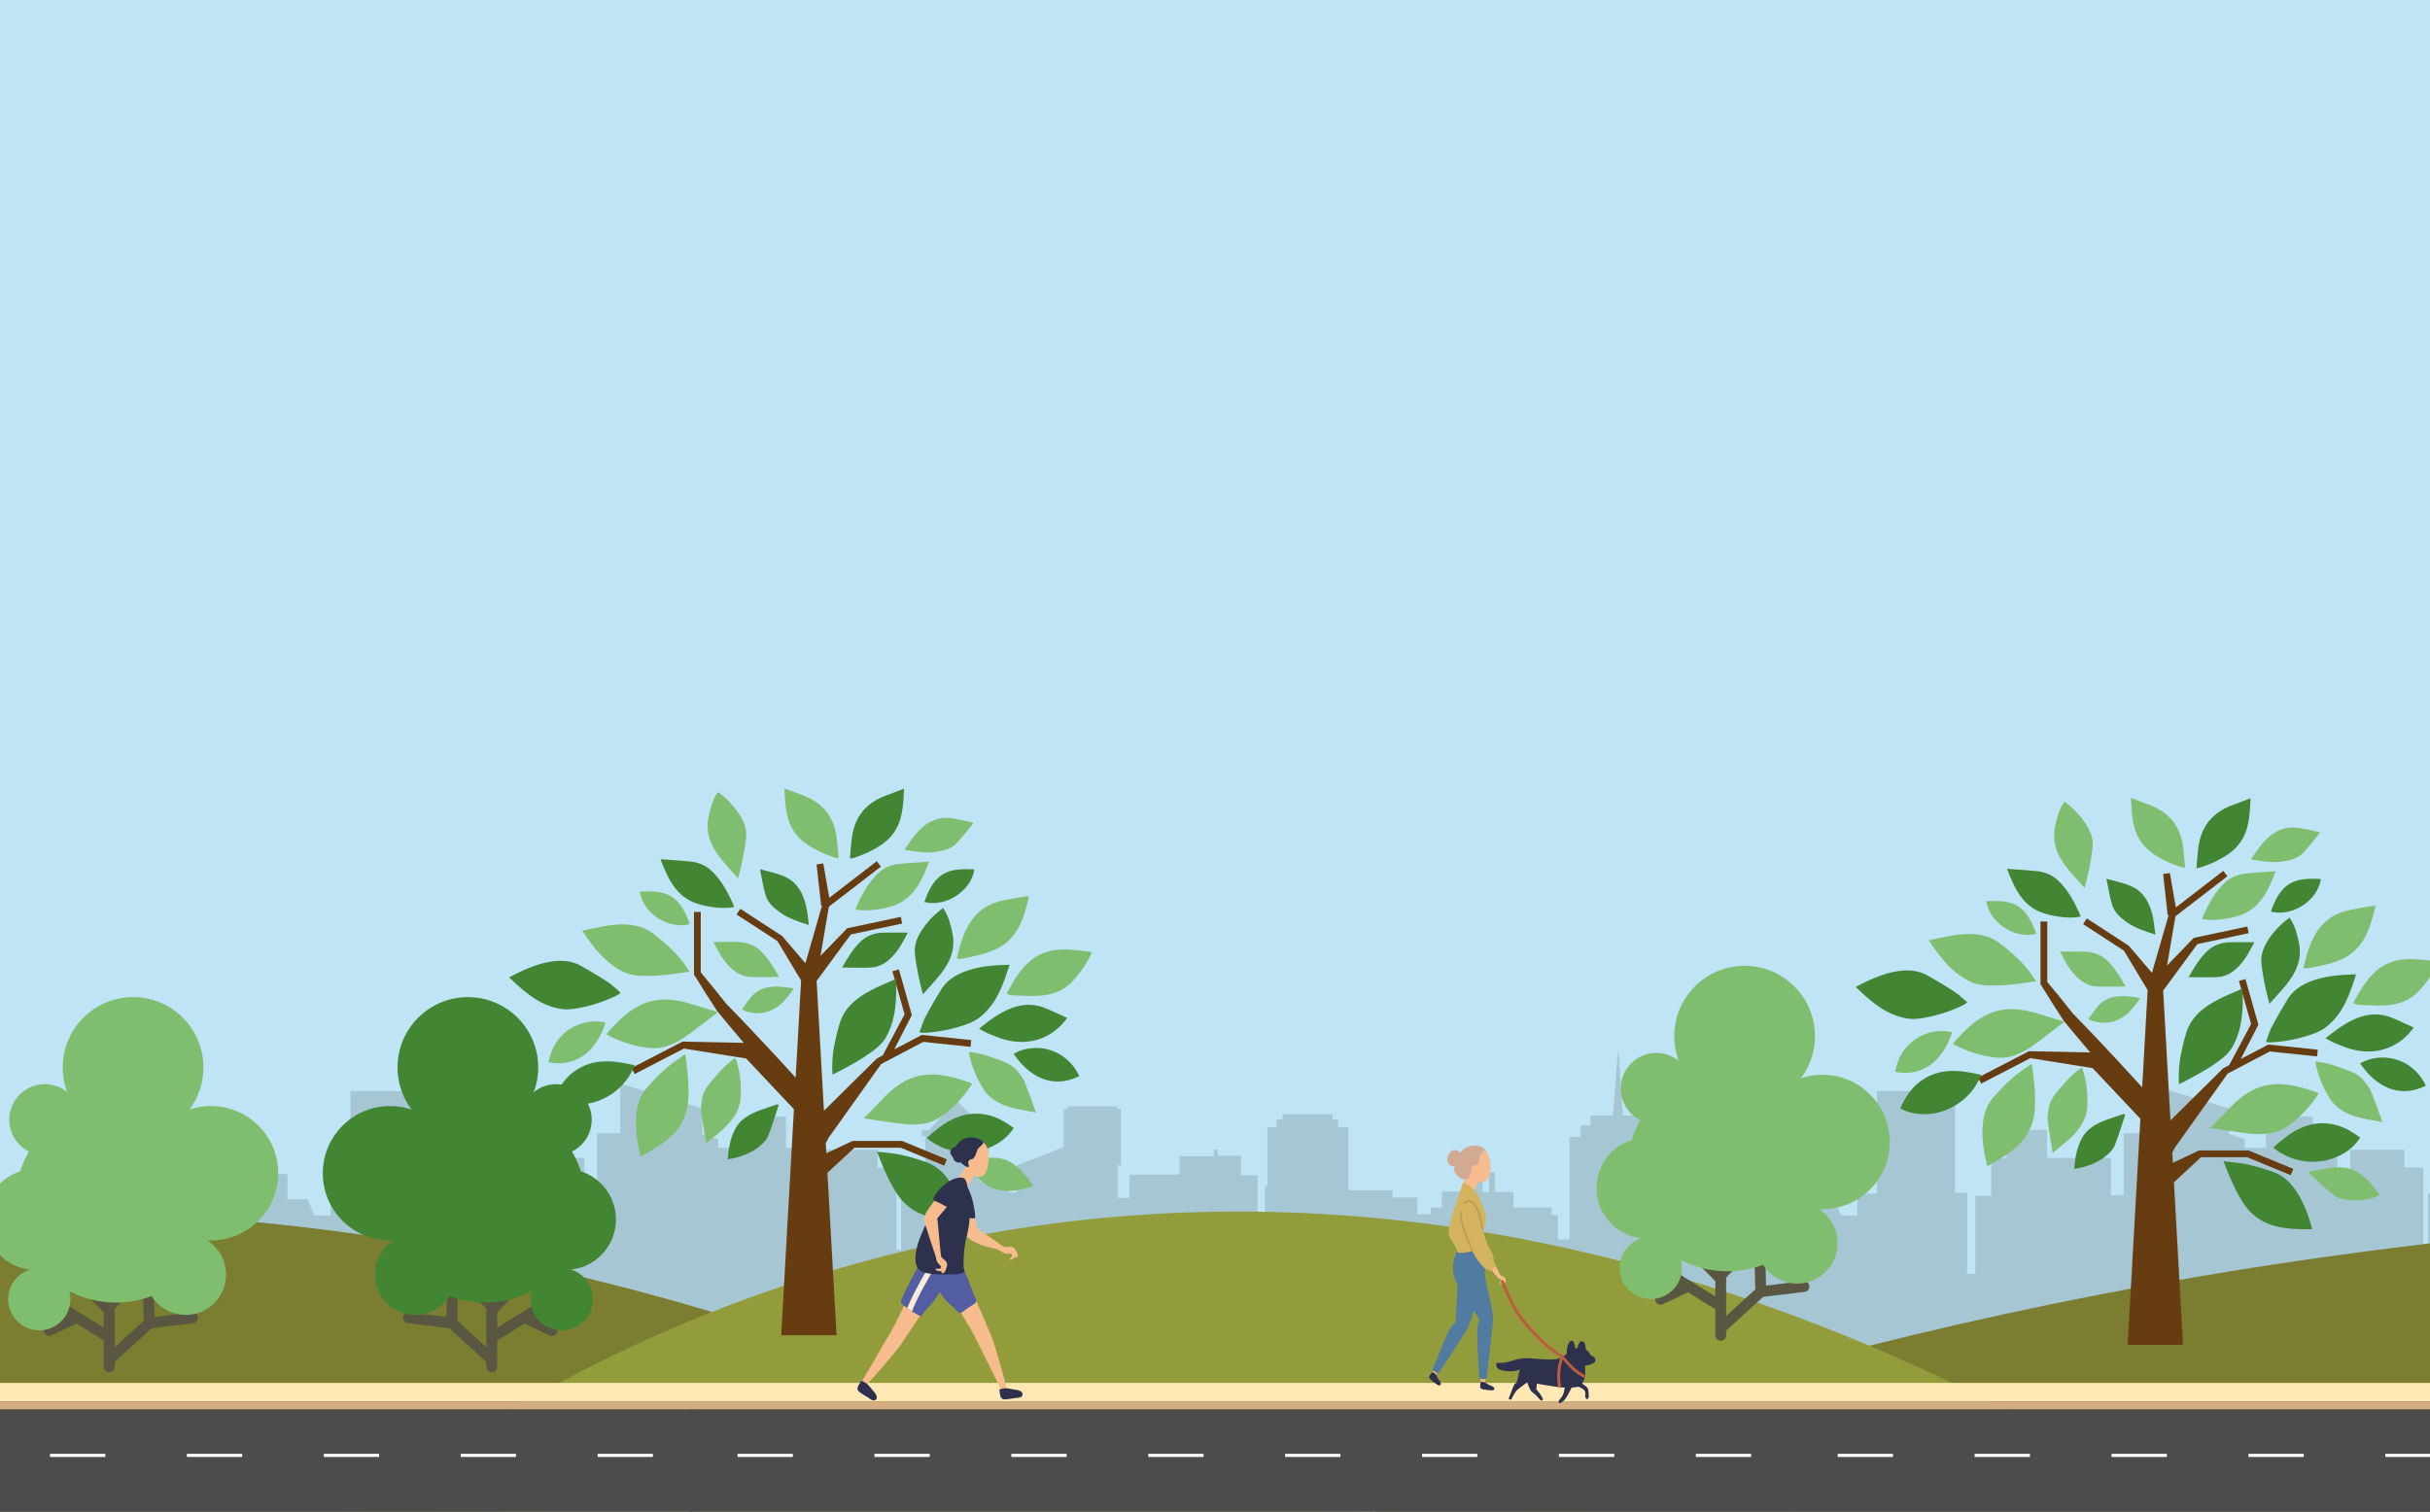 <svg xmlns="http://www.w3.org/2000/svg" viewBox="0 0 3626.1 2256.52"><defs><style>.cls-1{fill:#bee4f5;}.cls-2{fill:#1d1d1b;opacity:0.15;}.cls-3{fill:#7b7e31;}.cls-4{fill:#939c3a;}.cls-5{fill:#d4ad82;}.cls-6{fill:#ffe8b4;}.cls-7{fill:#4d4c4c;}.cls-8{fill:#fff;}.cls-9{fill:#683c11;}.cls-10{fill:#428533;}.cls-11{fill:#7ebe6e;}.cls-12{fill:#595641;}.cls-13{fill:#f6bc8e;}.cls-14{fill:#525da2;}.cls-15{fill:#2e314e;}.cls-16{fill:#faebdb;}.cls-17{fill:#527ba1;}.cls-18{fill:#d2aa93;}.cls-19{fill:#d4b35e;}.cls-20{fill:#b95e40;}.cls-21{fill:#ba9e53;}</style></defs><g id="sky"><rect id="Blue" class="cls-1" x="-1.78" y="-4.01" width="3628.86" height="2262.73"/></g><g id="skyline"><polygon class="cls-2" points="5604.52 1692.6 5604.52 1654.56 5481.95 1617.39 5481.95 1691.73 5447.43 1691.73 5447.43 1784.23 5428.44 1784.23 5428.44 1728.47 5333.06 1728.47 5333.06 1686.55 5271.78 1686.55 5271.78 1728.47 5249.77 1728.47 5249.77 1785.09 5226.03 1785.09 5226.03 1901.36 5213.95 1901.36 5213.95 1780.34 5195.82 1780.34 5195.82 1628.63 5184.17 1628.63 5079.29 1628.63 5079.29 1781.68 5049.76 1781.68 5049.76 1814.43 5025.48 1814.43 5015.57 1790.11 4985.34 1790.11 4985.34 1752.39 4900.1 1752.39 4900.1 1790.61 4803.96 1790.61 4795.04 1813.44 4768.28 1813.44 4768.28 1698.79 4748.31 1698.79 4748.31 1679.96 4733.95 1679.96 4733.95 1665.04 4700.18 1665.04 4693.37 1564.74 4684.98 1665.31 4651.84 1665.31 4651.84 1679.91 4637.27 1679.91 4637.27 1697.11 4620.5 1697.11 4620.5 1850.27 4603.33 1850.27 4603.33 1813.47 4593.74 1813.47 4593.74 1802.48 4536.85 1802.48 4536.85 1779.28 4509.29 1779.28 4509.29 1749.69 4500.31 1749.69 4500.31 1779.48 4490.93 1779.48 4490.93 1764.06 4478.37 1764.06 4478.37 1778.61 4430.14 1778.61 4430.14 1802.67 4413.46 1802.67 4413.46 1812.55 4393.38 1812.55 4393.38 1787.41 4356.26 1787.41 4356.26 1776.64 4290.29 1776.64 4290.29 1682.59 4275.17 1682.59 4275.17 1670.81 4266.97 1670.81 4266.97 1663.02 4258.15 1663.02 4192.18 1663.02 4192.18 1671.23 4183.36 1671.23 4183.36 1682.38 4169.72 1682.38 4169.72 1770.04 4166.08 1770.04 4166.08 1859.73 4155.15 1859.73 4155.15 1754.24 4130.26 1754.24 4130.26 1725.05 4095.35 1725.05 4095.35 1715.93 4089.89 1715.93 4089.89 1725.96 4038.59 1725.96 4038.59 1753.32 3963.61 1753.32 3963.61 1787.98 3946 1787.98 3946 1739.34 3951.16 1739.34 3951.16 1655.13 3945.7 1655.13 3945.7 1651.18 3871.63 1651.18 3871.63 1655.43 3865.86 1655.43 3865.86 1712.28 3795.74 1739.34 3795.74 1779.77 3784.21 1779.77 3784.21 1752.41 3753.86 1752.41 3753.86 1696.47 3757.5 1696.47 3757.5 1687.05 3749.3 1687.05 3705.59 1642.66 3664.61 1687.05 3653.99 1687.05 3653.99 1695.87 3659.15 1695.87 3659.15 1752.41 3626.36 1752.41 3626.36 1781.6 3623.03 1781.6 3623.03 1865.2 3616.04 1865.2 3616.04 1742.68 3588.09 1742.68 3588.09 1716.13 3506.92 1716.13 3506.92 1752.13 3487.65 1752.13 3487.65 1728.01 3467.63 1728.01 3467.63 1713.63 3451.23 1713.63 3451.23 1666.73 3395.82 1666.73 3395.82 1689.79 3381.38 1689.79 3381.38 1713.24 3349.73 1713.24 3349.73 1700.37 3326.08 1692.6 3326.08 1654.56 3203.52 1617.39 3203.52 1691.73 3168.99 1691.73 3168.99 1784.23 3150 1784.23 3150 1728.47 3054.62 1728.47 3054.62 1686.55 2993.34 1686.55 2993.34 1728.47 2971.33 1728.47 2971.33 1785.09 2947.59 1785.09 2947.59 1901.36 2935.51 1901.36 2935.51 1780.34 2917.38 1780.34 2917.38 1628.63 2905.73 1628.63 2800.86 1628.63 2800.86 1781.68 2771.33 1781.68 2771.33 1814.43 2747.04 1814.43 2737.13 1790.11 2706.9 1790.11 2706.9 1752.39 2621.66 1752.39 2621.66 1790.61 2525.52 1790.61 2516.6 1813.44 2489.84 1813.44 2489.84 1698.79 2469.87 1698.79 2469.87 1679.96 2455.51 1679.96 2455.51 1665.04 2421.75 1665.04 2414.93 1564.74 2406.55 1665.31 2373.41 1665.31 2373.41 1679.91 2358.83 1679.91 2358.83 1697.11 2342.06 1697.11 2342.06 1850.27 2324.89 1850.27 2324.89 1813.47 2315.31 1813.47 2315.31 1802.48 2258.41 1802.48 2258.41 1779.28 2230.86 1779.28 2230.86 1749.69 2221.87 1749.69 2221.87 1779.48 2212.49 1779.48 2212.49 1764.06 2199.94 1764.06 2199.94 1778.61 2151.7 1778.61 2151.7 1802.67 2135.02 1802.67 2135.02 1812.55 2114.94 1812.55 2114.94 1787.41 2077.82 1787.41 2077.82 1776.64 2011.85 1776.64 2011.85 1682.59 1996.73 1682.59 1996.73 1670.81 1988.54 1670.81 1988.54 1663.02 1979.71 1663.02 1913.74 1663.02 1913.74 1671.23 1904.92 1671.23 1904.92 1682.38 1891.28 1682.38 1891.28 1770.04 1887.64 1770.04 1887.64 1859.73 1876.71 1859.73 1876.71 1754.24 1851.82 1754.24 1851.82 1725.05 1816.91 1725.05 1816.91 1715.93 1811.45 1715.93 1811.45 1725.96 1760.15 1725.96 1760.15 1753.32 1685.17 1753.32 1685.17 1787.98 1667.57 1787.98 1667.57 1739.34 1672.72 1739.34 1672.72 1655.13 1667.26 1655.13 1667.26 1651.18 1593.19 1651.18 1593.19 1655.43 1587.43 1655.43 1587.43 1712.28 1517.31 1739.34 1517.31 1779.77 1505.77 1779.77 1505.77 1752.41 1475.42 1752.41 1475.42 1696.47 1479.06 1696.47 1479.06 1687.05 1470.86 1687.05 1427.15 1642.66 1386.17 1687.05 1375.55 1687.05 1375.55 1695.87 1380.71 1695.87 1380.71 1752.41 1347.93 1752.41 1347.93 1781.6 1344.59 1781.6 1344.59 1865.2 1337.61 1865.2 1337.61 1742.68 1309.65 1742.68 1309.65 1716.13 1228.48 1716.13 1228.48 1752.13 1209.21 1752.13 1209.21 1728.01 1189.19 1728.01 1189.19 1713.63 1172.79 1713.63 1172.79 1666.73 1117.38 1666.73 1117.38 1689.79 1102.94 1689.79 1102.94 1713.24 1071.79 1713.24 1071.79 1700.37 1048.15 1692.6 1048.15 1654.56 925.58 1617.39 925.58 1691.73 891.06 1691.73 891.06 1784.23 872.07 1784.23 872.07 1728.47 776.69 1728.47 776.69 1686.55 715.41 1686.55 715.41 1728.47 693.39 1728.47 693.39 1785.09 669.66 1785.09 669.66 1901.36 657.58 1901.36 657.58 1780.34 639.45 1780.34 639.45 1628.63 627.8 1628.63 522.92 1628.63 522.92 1781.68 493.39 1781.68 493.39 1814.43 469.11 1814.43 459.2 1790.11 428.97 1790.11 428.97 1752.39 343.73 1752.39 343.73 1790.61 247.59 1790.61 238.67 1813.44 211.91 1813.44 211.91 1698.79 191.94 1698.79 191.94 1679.96 177.58 1679.96 177.58 1665.04 143.81 1665.04 137 1564.74 128.61 1665.31 95.47 1665.31 95.47 1679.91 80.9 1679.91 80.9 1697.11 64.13 1697.11 64.13 1850.27 46.96 1850.27 46.96 1813.47 37.37 1813.47 37.37 1802.48 -19.53 1802.48 -19.53 1779.28 -47.08 1779.28 -47.08 1749.69 -56.06 1749.69 -56.06 1779.48 -65.44 1779.48 -65.44 1764.06 -78 1764.06 -78 1778.61 -126.23 1778.61 -126.23 1802.67 -142.91 1802.67 -142.91 1812.55 -162.99 1812.55 -162.99 1787.41 -200.11 1787.41 -200.11 1776.64 -266.08 1776.64 -266.08 1682.59 -281.2 1682.59 -281.2 1670.81 -289.4 1670.81 -289.4 1663.02 -298.22 1663.02 -364.19 1663.02 -364.19 1671.23 -373.01 1671.23 -373.01 1682.38 -386.65 1682.38 -386.65 1770.04 -390.3 1770.04 -390.3 1859.73 -401.22 1859.73 -401.22 1754.24 -426.11 1754.24 -426.11 1725.05 -461.02 1725.05 -461.02 1715.93 -466.49 1715.93 -466.49 1725.96 -517.79 1725.96 -517.79 1753.32 -592.76 1753.32 -592.76 1787.98 -610.37 1787.98 -610.37 1739.34 -605.21 1739.34 -605.21 1655.13 -610.67 1655.13 -610.67 1651.18 -684.74 1651.18 -684.74 1655.43 -690.51 1655.43 -690.51 1712.28 -760.63 1739.34 -760.63 1779.77 -772.16 1779.77 -772.16 1752.41 -802.52 1752.41 -802.52 1696.47 -798.87 1696.47 -798.87 1687.05 -807.07 1687.05 -850.78 1642.66 -891.76 1687.05 -902.38 1687.05 -902.38 1695.87 -897.22 1695.87 -897.22 1752.41 -930.01 1752.41 -930.01 1781.6 -933.35 1781.6 -933.35 1865.2 -940.33 1865.2 -940.33 1742.68 -968.28 1742.68 -968.28 1716.13 -1049.45 1716.13 -1049.45 1752.13 -1068.72 1752.13 -1068.72 1728.01 -1088.74 1728.01 -1088.74 1713.63 -1105.15 1713.63 -1105.15 1666.73 -1160.56 1666.73 -1160.56 1689.79 -1174.99 1689.79 -1174.99 1713.24 -1206.78 1713.24 -1206.75 2017.25 1071.18 2017.25 1071.79 2017.25 3349.62 2017.25 3349.73 2017.25 5628.16 2017.25 5628.16 1700.37 5604.52 1692.6"/></g><g id="Grass"><path class="cls-3" d="M2043.63,2260.52s2068.86-1012.7,5014-10Z"/><path class="cls-3" d="M-1533.33,2260.53s1370.9-1011.31,3324.09-6.64Z"/><path class="cls-4" d="M543,2259.31s1118.2-1010.81,2712.25-5.42Z"/></g><g id="Path"><rect class="cls-5" x="-874.97" y="2092" width="4986.05" height="11.82"/><rect class="cls-6" x="-874.97" y="2064.2" width="4986.05" height="27.43"/></g><g id="road"><rect class="cls-7" x="1029.38" y="2103.76" width="1642.87" height="153.74"/><rect class="cls-8" x="1100.57" y="2170.04" width="82.53" height="4.68"/><rect class="cls-8" x="1304.85" y="2170.04" width="82.53" height="4.68"/><rect class="cls-8" x="1509.14" y="2170.04" width="82.53" height="4.68"/><rect class="cls-8" x="1713.42" y="2170.04" width="82.53" height="4.68"/><rect class="cls-8" x="1917.7" y="2170.04" width="82.53" height="4.68"/><rect class="cls-8" x="2121.99" y="2170.04" width="82.53" height="4.68"/><rect class="cls-8" x="2326.27" y="2170.04" width="82.53" height="4.68"/><rect class="cls-8" x="2530.55" y="2170.04" width="82.53" height="4.68"/><rect class="cls-7" x="2671.12" y="2103.76" width="1642.87" height="153.74"/><rect class="cls-8" x="2742.31" y="2170.04" width="82.53" height="4.68"/><rect class="cls-8" x="2946.59" y="2170.04" width="82.53" height="4.68"/><rect class="cls-8" x="3150.88" y="2170.04" width="82.53" height="4.68"/><rect class="cls-8" x="3355.16" y="2170.04" width="82.53" height="4.68"/><rect class="cls-8" x="3559.44" y="2170.04" width="82.53" height="4.68"/><rect class="cls-7" x="-609.43" y="2103.76" width="1642.87" height="153.74"/><rect class="cls-8" x="74.61" y="2170.04" width="82.53" height="4.68"/><rect class="cls-8" x="278.89" y="2170.04" width="82.53" height="4.68"/><rect class="cls-8" x="483.18" y="2170.04" width="82.53" height="4.68"/><rect class="cls-8" x="687.46" y="2170.04" width="82.53" height="4.68"/><rect class="cls-8" x="891.74" y="2170.04" width="82.53" height="4.68"/></g><g id="Trees"><path class="cls-9" d="M1377.81,1555.14l70.43,7.44,1.06-10.07-72-7.6-1.52-.16-1.36.71-40.07,21,25.37-49.44.93-1.8-.54-1.92L1341.4,1447l-9.74,2.76,18.2,64.26-32.71,61.39-8.14,4.26-.61.32-.9.89-78,77.09-10.89-193.79,51-69.38,76.64-16.31-2.11-9.91-78.5,16.71-1.49.32-1.33,1.37-38.44,39.86,12.48-73.46,77.58-59.83-6.18-8-70.77,54.57-8.94-51.27-10,1.42,6.75,61.31,1.45-.21-24.89,86.39-33.9-39.63-.79-.92-.56-.37-61.95-40.31-5.52,8.49,61,39.7,35.3,58.83-8.15,145.06-3.74-4.12q-16.27-18.06-32.87-35.83t-33.28-35.45c-11.1-11.81-22.46-23.38-33.73-35l-19-23.77q-9.37-11.61-19-23v-90.25H1035.6v93.44l1,1.56q8.15,13.42,16.55,26.63l17,26.34.07.1.53.63c10.36,12.48,20.64,25,31.18,37.34,2.65,3.16,5.37,6.25,8,9.39l-89.8-1.85-1.66,0-1.12.58-74.89,38.79,4.65,9,73.43-38,92.9,14.85,71.27,75.68-19,337.38h82.62l-13.62-242.46,40.35-37.46H1344l65,26.79,3.86-9.36-65.9-27.17-.93-.38h-73.82l-1.84.87-37.25,17.6-.85-15.27,4-7.54-1.37,1.85,79.94-112.26Z"/><path class="cls-10" d="M826.35,1640.16c42,22.25,101.6-.14,120.6-50.12-32.17-7.5-63.51-11.28-92.19,10.85C841.33,1611.26,833.07,1625.08,826.35,1640.16Z"/><path class="cls-10" d="M1134,1297.49c2.91,13.69,4.78,26.5,8.49,38.76,3.55,11.73,12.75,19.62,22.66,26.49,12.51,8.66,26.79,13,41.88,18-2.71-23.17-4.7-45.55-21.74-62.64-9.9-9.94-23.21-13-36.09-16.81C1144.7,1299.93,1140.12,1299,1134,1297.49Z"/><path class="cls-11" d="M1386.52,1286.06c-10.4,26.55-20.8,51.32-47.51,63.55-14.61,6.68-46.42,12.11-62.61,7.53,8.25-18.73,17.29-36.89,31.86-51.63a52.61,52.61,0,0,1,32.21-15.75C1355.28,1288.12,1370.19,1287.33,1386.52,1286.06Z"/><path class="cls-11" d="M1542,1770.22c-17.47,6.34-34.74,9.35-52.47,5.78-6.13-1.24-12.85-3.35-17.56-7.2-12.36-10.12-23.76-21.41-35.55-32.24.17-.7.33-1.41.49-2.12,9.32-1.7,18.6-3.66,28-5,16-2.34,31.77-2.56,45.88,7C1523.63,1745.12,1533.21,1757,1542,1770.22Z"/><path class="cls-11" d="M956.18,1726.24c17.69-9.65,34.67-19.32,48.48-33.45,14.24-14.58,21.32-32.33,22.47-52.69,1.25-22-1.44-43.76-4.56-66.8-10.14,7.46-20.16,13.81-28.92,21.56a299,299,0,0,0-28.49,28.91c-12.43,14.44-16,32.2-16.21,50.77C948.77,1691.88,951.65,1708.82,956.18,1726.24Z"/><path class="cls-11" d="M1162.56,1458.23c-7.82-14-15.67-27.18-26.65-38-9.75-9.64-21.93-13.88-35.46-14.13-11.48-.21-23,0-35.9,0,7.21,14,13.75,26,23.54,36.1,8.53,8.79,18.56,15.2,30.83,15.92C1133.17,1458.87,1147.5,1458.23,1162.56,1458.23Z"/><path class="cls-11" d="M1450.58,1617.64a171.43,171.43,0,0,1-35.25,40.46c-10,8.51-21,16.1-34.14,18.44a108.23,108.23,0,0,1-29.55,1.54c-20.38-2.06-40.62-5.58-62.64-8.74,10.7-11,20.23-20.89,29.78-30.72,10-10.32,20.94-19.5,33.92-26,21.94-10.93,44.74-10.44,67.82-4.76,7.76,1.91,15.41,4.31,23.06,6.64A66,66,0,0,1,1450.58,1617.64Z"/><path class="cls-10" d="M1610.57,1606.15c-33.26,17.1-69.76,8.23-98.1-33.19C1543.53,1555.1,1590.44,1563.72,1610.57,1606.15Z"/><path class="cls-11" d="M818.79,1585.57c36.7,7.17,69.29-11.5,85-59.17C869,1517.88,826.32,1539.22,818.79,1585.57Z"/><path class="cls-10" d="M1337.09,1461.2c.86,30.19.15,59.29-14.52,86.08-4.62,8.46-11.38,14.9-19,20.63-19,14.32-39.92,25.27-61.28,36.17a175.44,175.44,0,0,1,4.06-50.49,266,266,0,0,1,7.57-28.69c5-14.6,14.59-25.88,27-35.08C1297.94,1477.24,1317.45,1469.92,1337.09,1461.2Z"/><path class="cls-10" d="M1407.23,1355.34c8.11,11.53,11.11,24.16,13.88,36.93,5.28,24.36-3.67,44.56-18.46,62.87-7.75,9.61-16.27,18.6-25.47,29-2.43-9.88-4.83-18.3-6.51-26.86-2.17-11.08-4.26-22.23-5.45-33.44-1.21-11.43,2.33-22.05,8.15-31.87C1381.93,1377.54,1393.28,1365.63,1407.23,1355.34Z"/><path class="cls-10" d="M1085.83,1730.51c18.35-2.94,34.91-8.68,48.67-20.41,4.77-4.06,9.62-9.16,11.87-14.81,5.9-14.84,10.39-30.25,15.45-45.43l-1.46-1.62c-9,3-18,5.82-26.89,9.16-15.09,5.69-29,13.17-36.74,28.36C1089.67,1699.67,1087.06,1714.73,1085.83,1730.51Z"/><path class="cls-11" d="M905,1543.91a171.79,171.79,0,0,0,50.45,18.28c12.91,2.56,26.18,3.89,38.81-.44a108.71,108.71,0,0,0,26.58-13c16.82-11.69,32.82-24.59,50.53-38l-40.94-12.41c-13.78-4.16-27.77-6.89-42.26-6.25-24.49,1.09-44.18,12.57-61.61,28.74-5.86,5.43-11.38,11.24-16.94,17A63.1,63.1,0,0,0,905,1543.91Z"/><path class="cls-10" d="M1440.88,1820.45c-20.15.14-39.68-.07-58.61-5.73-19.53-5.84-34.33-17.93-45.22-35.17-11.79-18.68-20-39-28.41-60.63,12.49,1.61,24.32,2.3,35.75,4.82a299.47,299.47,0,0,1,38.93,11.46c17.88,6.6,29.62,20.39,38.8,36.53C1430.7,1786.81,1436.4,1803,1440.88,1820.45Z"/><path class="cls-11" d="M1446,1570.16c17.25,1.65,32.54,7.27,47.79,13,9.2,3.47,18.07,7.65,24.32,15.6,3.86,4.91,8.16,9.85,10.5,15.5,6.14,14.86,11.32,30.12,17.3,46.33-22.79-4.62-45-6.31-63.41-19.5a58.52,58.52,0,0,1-15.64-16.54c-9.25-15.18-16.5-31.4-20.08-49C1446.47,1574.05,1446.32,1572.51,1446,1570.16Z"/><path class="cls-11" d="M868.86,1389.22c16.84,25.07,34.34,48.33,61.85,61.61,8.68,4.19,17.92,5.5,27.44,5.75,23.76.61,47.16-2.65,70.88-6.2a175.45,175.45,0,0,0-32.65-38.72,267.49,267.49,0,0,0-22.83-18.94c-12.56-9-26.92-12.58-42.38-12.84C910,1379.52,889.91,1384.9,868.86,1389.22Z"/><path class="cls-10" d="M1506.45,1440.05c-9.44,29.73-19.09,58.36-44.35,78.36-9.4,7.45-20.45,10.93-31.64,14.32a213,213,0,0,1-50.83,8.81,32.38,32.38,0,0,1-4.18,0,25,25,0,0,1-3.47-.87c3.15-8,5.5-16.08,9.33-23.33,7.13-13.53,14.88-26.75,22.83-39.82,8.12-13.35,20.46-21.52,34.84-27.08C1460.48,1442.1,1483,1440.73,1506.45,1440.05Z"/><path class="cls-11" d="M1535.47,1337.94c-5.85,24.13-11.67,47.45-29.52,65.3-10.79,10.79-24.61,16.39-38.88,20.59-10,2.93-20.26,4.81-30.45,6.92-2.47.51-5.14.08-8.85.08,2.61-9.64,4.54-18.62,7.48-27.25,5.1-14.93,12-28.84,23.56-40.17,9.55-9.35,21-15.08,33.53-18.21s25.59-4.91,38.42-7.23A32.81,32.81,0,0,1,1535.47,1337.94Z"/><path class="cls-10" d="M985.6,1282.47c10.4,26.55,20.8,51.32,47.51,63.55,14.6,6.69,46.42,12.11,62.61,7.53-8.25-18.73-17.29-36.89-31.87-51.63a52.62,52.62,0,0,0-32.2-15.75C1016.84,1284.53,1001.93,1283.74,985.6,1282.47Z"/><path class="cls-10" d="M759.76,1458.87c22.68,21.42,45,41.77,76.8,47,11.83,1.95,23.19-.37,34.61-2.83a212.63,212.63,0,0,0,48.72-17,31.93,31.93,0,0,0,3.65-2.06,28.38,28.38,0,0,0,2.61-2.44c-6.67-5.51-12.62-11.39-19.48-15.88-12.8-8.37-26-16.17-39.29-23.74-13.57-7.73-28.33-8.89-43.59-6.78C801,1438.36,780.63,1448.07,759.76,1458.87Z"/><path class="cls-11" d="M1170.5,1176.68c1.21,24.52,1.92,47.43,16.16,67,9.29,12.74,22.62,20.57,36.36,27.48,7,3.49,14.44,5.91,21.74,8.69,1.57.59,3.35.62,6.6,1.18-1.17-11.9-1.72-23.16-3.47-34.23-4.63-29.49-21.67-49-49.4-59.49Z"/><path class="cls-11" d="M1502.17,1483.35c9.44-18.37,19.32-35,34.27-48.22,18.25-16.09,40-19.27,63.07-17.36,9.66.8,19.29,2,29.25,3a12.6,12.6,0,0,1-.45,3.1,165.7,165.7,0,0,1-27.83,40.9c-13.7,14.56-31.39,20.46-50.6,21.57-13.16.77-26.43-.31-39.64-.81C1507.75,1485.46,1505.3,1484.24,1502.17,1483.35Z"/><path class="cls-10" d="M1512.67,1683.83c-25.9,39.82-88.91,49.17-129.78,14.68,24.5-22.17,50.07-40.68,85.88-35.23C1485.55,1665.83,1499.48,1673.9,1512.67,1683.83Z"/><path class="cls-11" d="M1452.77,1228.23c-8.89,10.81-16.45,21.32-25.39,30.49-8.56,8.77-20.36,11.53-32.32,13.06-15.09,1.92-29.75-.85-45.44-3.37,13.08-19.31,25.16-38.25,48.16-45.58,13.37-4.25,26.61-.87,39.78,1.72C1442.14,1225.45,1446.64,1226.73,1452.77,1228.23Z"/><path class="cls-10" d="M1256.67,1444.22c7.82-14,15.67-27.18,26.65-38,9.75-9.64,21.93-13.87,35.46-14.12,11.48-.22,23,0,35.9,0-7.21,14-13.75,26-23.54,36.11-8.53,8.79-18.56,15.19-30.83,15.91C1286.06,1444.86,1271.73,1444.22,1256.67,1444.22Z"/><path class="cls-11" d="M1097.22,1579.12c-14.28,9.83-24.92,22.16-35.47,34.58-6.37,7.5-12.09,15.45-13.7,25.44-1,6.16-2.35,12.57-1.66,18.65,1.84,16,4.71,31.83,7.35,48.9,17.68-15.09,36.28-27.35,46-47.81a58.35,58.35,0,0,0,5.64-22.05c.73-17.76-.8-35.47-6.21-52.6C1098.69,1582.76,1098.07,1581.35,1097.22,1579.12Z"/><path class="cls-11" d="M1071.32,1182.2c-8.11,11.53-11.11,24.15-13.88,36.93-5.28,24.36,3.67,44.55,18.46,62.86,7.76,9.61,16.27,18.61,25.47,29,2.43-9.88,4.84-18.3,6.51-26.87,2.17-11.08,4.26-22.22,5.45-33.44,1.22-11.42-2.33-22-8.15-31.87C1096.62,1204.39,1085.27,1192.49,1071.32,1182.2Z"/><path class="cls-10" d="M1379.33,1346.38c15.79-45.46,36.44-50.63,74.56-48.64C1449.47,1329.72,1411.42,1354.69,1379.33,1346.38Z"/><path class="cls-11" d="M1184.2,1475.43c-12.43-2.13-24.21-3.82-36.23-2.07-11.12,1.62-20.39,6.61-27.46,15.28-4.77,5.84-9,12.07-13.57,18.17,21.12,10.14,44.3,6,61.28-10.88a145.17,145.17,0,0,0,10.66-12.41C1180.77,1481.16,1182.23,1478.46,1184.2,1475.43Z"/><path class="cls-11" d="M1029.34,1379.53c-15.79-45.46-36.44-50.63-74.56-48.64C959.2,1362.87,997.25,1387.84,1029.34,1379.53Z"/><path class="cls-10" d="M1349.08,1177.18c-1.21,24.51-1.92,47.43-16.17,67-9.29,12.74-22.61,20.56-36.36,27.48-6.94,3.49-14.44,5.91-21.73,8.68-1.57.6-3.36.63-6.6,1.19,1.17-11.9,1.72-23.16,3.46-34.23,4.64-29.5,21.67-49,49.41-59.49Z"/><path class="cls-10" d="M1460.94,1535.42c15.63-12.53,30.71-24,48.75-30.79,16.7-6.32,33.42-6.53,49.94.06,11.11,4.44,21.86,9.8,32.85,14.78-21.54,30.36-56.9,42.54-93.53,32.12-8.31-2.37-16.36-5.73-24.38-9C1470.13,1540.74,1466,1538.12,1460.94,1535.42Z"/><path class="cls-9" d="M3387.11,1569.47l70.43,7.43,1.06-10.06-71.95-7.6-1.52-.16-1.36.71-40.07,21,25.37-49.44.93-1.81-.54-1.91-18.76-66.23-9.74,2.76,18.2,64.26-32.71,61.39-8.13,4.26-.62.32-.89.88-78,77.1-10.89-193.79,51-69.38,76.63-16.32-2.1-9.9L3275,1399.65l-1.49.32-1.33,1.37-38.44,39.86,12.48-73.46,77.58-59.83-6.18-8-70.76,54.57-8.94-51.27-10,1.42,6.75,61.31,1.45-.21-24.89,86.39-33.9-39.63-.78-.92-.56-.37-62-40.31-5.52,8.49,61,39.7,35.31,58.83L3196.6,1623l-3.75-4.13q-16.28-18-32.87-35.82t-33.28-35.45c-11.1-11.81-22.46-23.38-33.73-35L3074,1488.76q-9.37-11.62-19-23v-90.25H3044.9v93.44l.95,1.56q8.15,13.41,16.55,26.63l17,26.33.07.11.52.63c10.36,12.48,20.64,25,31.18,37.34,2.65,3.16,5.38,6.25,8,9.39l-89.8-1.85-1.66,0-1.12.58-74.89,38.79,4.66,9,73.43-38,92.9,14.85,71.26,75.68-19,337.38h82.62L3244,1764.79l40.35-37.46h68.92l65,26.79,3.86-9.36-65.9-27.17-.93-.38h-73.81l-1.85.87-37.24,17.6-.86-15.27,4-7.54-1.37,1.85,80-112.26Z"/><path class="cls-10" d="M2835.65,1654.49c42,22.25,101.6-.14,120.6-50.13-32.17-7.5-63.51-11.28-92.18,10.86C2850.64,1625.59,2842.37,1639.4,2835.65,1654.49Z"/><path class="cls-10" d="M3143.29,1311.82c2.91,13.69,4.77,26.5,8.48,38.76,3.55,11.73,12.75,19.62,22.66,26.48,12.51,8.67,26.79,13,41.88,18-2.71-23.17-4.7-45.55-21.73-62.65-9.9-9.93-23.22-13-36.09-16.8C3154,1314.26,3149.42,1313.32,3143.29,1311.82Z"/><path class="cls-11" d="M3395.82,1300.39c-10.4,26.55-20.8,51.32-47.5,63.54-14.61,6.69-46.43,12.12-62.62,7.54,8.25-18.73,17.29-36.89,31.87-51.63a52.51,52.51,0,0,1,32.2-15.75C3364.58,1302.45,3379.49,1301.66,3395.82,1300.39Z"/><path class="cls-11" d="M3551.25,1784.55c-17.47,6.34-34.74,9.35-52.47,5.77-6.13-1.23-12.85-3.35-17.56-7.2-12.36-10.11-23.76-21.4-35.55-32.23.17-.71.33-1.41.49-2.12,9.32-1.7,18.6-3.66,28-5,16-2.34,31.77-2.56,45.89,7C3532.93,1759.45,3542.51,1771.35,3551.25,1784.55Z"/><path class="cls-11" d="M2965.48,1740.57c17.7-9.65,34.68-19.32,48.48-33.45,14.24-14.58,21.32-32.33,22.48-52.69,1.25-22-1.44-43.76-4.57-66.8-10.14,7.46-20.16,13.81-28.92,21.56a299,299,0,0,0-28.49,28.91c-12.43,14.44-16,32.19-16.2,50.77C2958.08,1706.21,2961,1723.15,2965.48,1740.57Z"/><path class="cls-11" d="M3171.86,1472.55c-7.82-14-15.67-27.17-26.65-38-9.74-9.64-21.92-13.87-35.46-14.12-11.47-.21-22.95,0-35.89,0,7.21,14,13.74,26,23.53,36.1,8.53,8.79,18.56,15.2,30.83,15.92C3142.47,1473.2,3156.8,1472.55,3171.86,1472.55Z"/><path class="cls-11" d="M3459.89,1632a171.69,171.69,0,0,1-35.26,40.46c-10,8.51-21,16.1-34.14,18.44a108.23,108.23,0,0,1-29.55,1.54c-20.38-2.06-40.62-5.58-62.64-8.75,10.7-11,20.24-20.88,29.79-30.71,10-10.33,20.93-19.5,33.91-26,21.95-10.93,44.74-10.44,67.82-4.76,7.76,1.91,15.41,4.31,23.06,6.64A66.1,66.1,0,0,1,3459.89,1632Z"/><path class="cls-10" d="M3619.87,1620.47c-33.26,17.1-69.75,8.23-98.1-33.19C3552.83,1569.42,3599.74,1578.05,3619.87,1620.47Z"/><path class="cls-11" d="M2828.09,1599.9c36.7,7.17,69.29-11.5,85-59.17C2878.28,1532.21,2835.62,1553.55,2828.09,1599.9Z"/><path class="cls-10" d="M3346.39,1475.53c.87,30.19.15,59.28-14.51,86.08-4.63,8.46-11.39,14.9-19,20.63-19,14.32-39.92,25.27-61.28,36.17a175.89,175.89,0,0,1,4.06-50.5,268.2,268.2,0,0,1,7.57-28.68c5-14.6,14.59-25.88,27-35.08C3307.24,1491.57,3326.75,1484.25,3346.39,1475.53Z"/><path class="cls-10" d="M3416.53,1369.67c8.11,11.53,11.11,24.16,13.88,36.93,5.28,24.36-3.67,44.55-18.45,62.87-7.76,9.61-16.28,18.6-25.48,29-2.42-9.88-4.83-18.3-6.51-26.86-2.17-11.09-4.26-22.23-5.45-33.44-1.21-11.43,2.34-22,8.15-31.87C3391.23,1391.87,3402.58,1380,3416.53,1369.67Z"/><path class="cls-10" d="M3095.13,1744.84c18.35-2.94,34.91-8.68,48.68-20.41,4.76-4.06,9.61-9.16,11.86-14.81,5.9-14.85,10.4-30.25,15.45-45.43l-1.46-1.62c-9,3-18,5.82-26.89,9.16-15.09,5.69-29,13.17-36.74,28.36C3099,1714,3096.36,1729.05,3095.13,1744.84Z"/><path class="cls-11" d="M2914.31,1558.24a171.75,171.75,0,0,0,50.46,18.28c12.91,2.56,26.17,3.89,38.8-.45a108.15,108.15,0,0,0,26.58-13c16.83-11.7,32.82-24.59,50.54-38l-41-12.41c-13.78-4.16-27.77-6.9-42.25-6.25-24.5,1.09-44.19,12.57-61.62,28.74-5.86,5.43-11.38,11.24-16.94,17A63.1,63.1,0,0,0,2914.31,1558.24Z"/><path class="cls-10" d="M3450.19,1834.78c-20.15.14-39.69-.07-58.62-5.73-19.53-5.84-34.33-17.93-45.22-35.17-11.78-18.68-20-39-28.41-60.63,12.49,1.61,24.32,2.29,35.75,4.82a300.07,300.07,0,0,1,38.94,11.46c17.87,6.6,29.62,20.39,38.8,36.53C3440,1801.14,3445.7,1817.34,3450.19,1834.78Z"/><path class="cls-11" d="M3455.29,1584.49c17.25,1.65,32.54,7.27,47.79,13,9.21,3.47,18.07,7.65,24.32,15.6,3.86,4.91,8.16,9.85,10.5,15.5,6.14,14.86,11.33,30.12,17.3,46.33-22.78-4.62-45-6.32-63.41-19.5a58.25,58.25,0,0,1-15.63-16.55c-9.26-15.17-16.51-31.4-20.08-49C3455.77,1588.38,3455.63,1586.84,3455.29,1584.49Z"/><path class="cls-11" d="M2878.16,1403.55c16.85,25.07,34.34,48.32,61.85,61.6,8.68,4.2,17.92,5.51,27.44,5.75,23.76.62,47.17-2.64,70.89-6.19a176,176,0,0,0-32.66-38.73,265.51,265.51,0,0,0-22.83-18.93c-12.56-9-26.92-12.58-42.38-12.85C2919.34,1393.85,2899.21,1399.23,2878.16,1403.55Z"/><path class="cls-10" d="M3515.75,1454.37c-9.44,29.74-19.09,58.37-44.34,78.37-9.41,7.45-20.46,10.92-31.64,14.32a213.05,213.05,0,0,1-50.84,8.81,32.39,32.39,0,0,1-4.18,0,26.65,26.65,0,0,1-3.47-.87c3.16-8,5.5-16.08,9.33-23.33,7.13-13.53,14.89-26.75,22.84-39.82,8.11-13.35,20.46-21.52,34.83-27.08C3469.78,1456.43,3492.26,1455.05,3515.75,1454.37Z"/><path class="cls-11" d="M3544.77,1352.27c-5.84,24.12-11.67,47.45-29.52,65.3-10.78,10.78-24.6,16.39-38.88,20.59-10,2.93-20.26,4.81-30.45,6.92-2.47.51-5.14.07-8.85.07,2.61-9.63,4.54-18.61,7.49-27.25,5.09-14.93,12-28.83,23.55-40.17,9.55-9.34,21-15.07,33.53-18.2s25.59-4.91,38.42-7.23A32.81,32.81,0,0,1,3544.77,1352.27Z"/><path class="cls-10" d="M2994.91,1296.8c10.39,26.55,20.79,51.32,47.5,63.55,14.61,6.68,46.42,12.11,62.61,7.53-8.25-18.73-17.28-36.89-31.86-51.63a52.61,52.61,0,0,0-32.2-15.75C3026.14,1298.86,3011.23,1298.07,2994.91,1296.8Z"/><path class="cls-10" d="M2769.06,1473.2c22.68,21.42,45,41.77,76.8,47,11.84,2,23.19-.37,34.61-2.83a212.88,212.88,0,0,0,48.73-17,32.67,32.67,0,0,0,3.64-2.06,27.49,27.49,0,0,0,2.61-2.45c-6.66-5.5-12.61-11.38-19.48-15.87-12.8-8.37-26-16.17-39.29-23.74-13.57-7.73-28.33-8.9-43.59-6.78C2810.26,1452.69,2789.93,1462.4,2769.06,1473.2Z"/><path class="cls-11" d="M3179.8,1191c1.21,24.52,1.92,47.43,16.16,67,9.3,12.74,22.62,20.57,36.36,27.48,6.95,3.49,14.44,5.91,21.74,8.68,1.57.6,3.35.63,6.6,1.19-1.17-11.9-1.72-23.16-3.46-34.23-4.64-29.49-21.67-49-49.41-59.49Z"/><path class="cls-11" d="M3511.47,1497.68c9.44-18.37,19.33-35,34.28-48.22,18.25-16.09,40-19.28,63.07-17.36,9.66.79,19.28,2,29.24,3a12.42,12.42,0,0,1-.45,3.09,165.57,165.57,0,0,1-27.83,40.91c-13.7,14.56-31.39,20.46-50.6,21.57-13.16.76-26.43-.32-39.64-.81C3517.05,1499.79,3514.6,1498.57,3511.47,1497.68Z"/><path class="cls-10" d="M3522,1698.16c-25.9,39.82-88.91,49.17-129.77,14.68,24.49-22.17,50.06-40.68,85.87-35.23C3494.85,1680.16,3508.78,1688.23,3522,1698.16Z"/><path class="cls-11" d="M3462.07,1242.56c-8.89,10.81-16.45,21.32-25.39,30.49-8.56,8.77-20.36,11.53-32.32,13.06-15.09,1.92-29.74-.85-45.44-3.37,13.08-19.32,25.16-38.26,48.16-45.58,13.37-4.25,26.61-.87,39.78,1.72C3451.44,1239.78,3455.94,1241.06,3462.07,1242.56Z"/><path class="cls-10" d="M3266,1458.55c7.82-14,15.67-27.18,26.66-38,9.74-9.64,21.92-13.88,35.45-14.13,11.48-.21,23,0,35.9,0-7.21,14-13.75,26-23.53,36.11-8.54,8.78-18.57,15.19-30.84,15.91C3295.37,1459.19,3281,1458.55,3266,1458.55Z"/><path class="cls-11" d="M3106.53,1593.45c-14.29,9.82-24.93,22.16-35.48,34.58-6.36,7.5-12.09,15.45-13.7,25.44-1,6.16-2.35,12.57-1.65,18.65,1.83,16,4.7,31.83,7.34,48.9,17.68-15.1,36.28-27.35,46-47.82a58.26,58.26,0,0,0,5.64-22c.73-17.75-.8-35.46-6.21-52.59C3108,1597.09,3107.37,1595.68,3106.53,1593.45Z"/><path class="cls-11" d="M3080.63,1196.52c-8.12,11.53-11.12,24.16-13.89,36.94-5.28,24.36,3.67,44.55,18.46,62.86,7.76,9.61,16.27,18.61,25.47,29,2.43-9.87,4.84-18.29,6.51-26.86,2.17-11.08,4.26-22.22,5.45-33.44,1.22-11.43-2.33-22-8.14-31.87C3105.92,1218.72,3094.57,1206.82,3080.63,1196.52Z"/><path class="cls-10" d="M3388.63,1360.71c15.79-45.47,36.45-50.64,74.56-48.65C3458.78,1344.05,3420.72,1369,3388.63,1360.71Z"/><path class="cls-11" d="M3193.51,1489.76c-12.44-2.13-24.22-3.82-36.24-2.07-11.12,1.62-20.39,6.61-27.46,15.28-4.77,5.84-9,12.07-13.57,18.17,21.12,10.13,44.3,6,61.28-10.88a145.17,145.17,0,0,0,10.66-12.41C3190.07,1495.49,3191.54,1492.79,3193.51,1489.76Z"/><path class="cls-11" d="M3038.64,1393.86c-15.79-45.46-36.44-50.64-74.56-48.64C2968.5,1377.2,3006.55,1402.17,3038.64,1393.86Z"/><path class="cls-10" d="M3358.38,1191.51c-1.21,24.51-1.92,47.43-16.16,67-9.3,12.75-22.62,20.57-36.36,27.48-7,3.5-14.44,5.92-21.74,8.69-1.57.6-3.35.63-6.6,1.19,1.17-11.91,1.72-23.16,3.46-34.23,4.64-29.5,21.67-49,49.41-59.49Z"/><path class="cls-10" d="M3470.24,1549.75c15.64-12.53,30.71-24,48.75-30.79,16.7-6.32,33.42-6.53,49.94.06,11.11,4.44,21.86,9.79,32.85,14.78-21.54,30.36-56.9,42.54-93.53,32.12-8.31-2.37-16.36-5.73-24.38-9C3479.43,1555.07,3475.31,1552.45,3470.24,1549.75Z"/></g><g id="Bushes"><path class="cls-12" d="M809.86,1890.89a8.06,8.06,0,0,0,2.37-5.72v-66.73a2,2,0,0,0,.21-.2l42.64-49.93a8.1,8.1,0,0,0-12.32-10.51l-30.53,35.75v-38.77a8.09,8.09,0,0,0-16.18,0v55.16l-13.94-17.1a8.1,8.1,0,0,0-12.55,10.23l26.49,32.48v46.27l-54.12,54.12v-159.3l47.76-48.3a8.1,8.1,0,0,0,2.33-6.15l-2.35-41.92,25.38-31.13a8.09,8.09,0,0,0-12.54-10.23l-21.9,26.87L760,1638.68a8.09,8.09,0,1,0-12.89,9.79l25.54,33.65a8.28,8.28,0,0,0,.92,1l2,36.45-41.86,42.31-46.49-46.48v-87.67a7.85,7.85,0,0,0,3.74-2.63l25-32.25a8.1,8.1,0,0,0-12.79-9.93l-16,20.6v-15.62a8.1,8.1,0,0,0-16.19,0V1653l-20.25-15.72a8.09,8.09,0,0,0-9.92,12.79l30.17,23.42v45.21a8.1,8.1,0,0,0,2.37,5.72l52.24,52.24v50.61l-33.61-39.68a8.1,8.1,0,1,0-12.35,10.47l45.3,53.47a7.82,7.82,0,0,0,.66.63v77.91l-98.89-105L637,1785.63a8.09,8.09,0,1,0-15.67-4l-7.6,29.51-30.81-32.72v-10.71a8.1,8.1,0,1,0-16.19,0v13.91a8.1,8.1,0,0,0,2.2,5.55L622.47,1844l-23.14-3.56a8.09,8.09,0,1,0-2.46,16l43.63,6.72,85.23,90.52V2011l-43.45-39.67L683.5,1921a8.1,8.1,0,0,0-7.9-8.29h-.2a8.1,8.1,0,0,0-8.09,7.9l-1.08,45.09L610.66,1959a8.09,8.09,0,1,0-1.94,16.07l61.84,7.49,55.17,50.38V2040a8.1,8.1,0,1,0,16.2,0v-9.21a8.29,8.29,0,0,0,0-2.63v-27.53a8.93,8.93,0,0,0,1-.45l39.67-24.62,37.44,17.74A8.09,8.09,0,1,0,827,1978.7l-28-13.27,30.1-18.69a8.09,8.09,0,1,0-8.54-13.75l-78.61,48.8v-23Z"/><circle class="cls-10" cx="829.92" cy="1671.35" r="53.07"/><circle class="cls-10" cx="698.2" cy="1593.3" r="104.95"/><circle class="cls-10" cx="581.98" cy="1751.24" r="100.3"/><circle class="cls-10" cx="843.79" cy="1820.16" r="75.37"/><circle class="cls-10" cx="619.77" cy="1902.41" r="60.28"/><circle class="cls-10" cx="838.18" cy="1939.25" r="46.47"/><circle class="cls-10" cx="723.83" cy="1794.21" r="150.09"/><path class="cls-12" d="M87,1890.89a8.1,8.1,0,0,1-2.37-5.72v-66.73c-.06-.07-.14-.12-.2-.2l-42.64-49.93a8.1,8.1,0,0,1,12.32-10.51l30.52,35.75v-38.77a8.1,8.1,0,0,1,16.19,0v55.16l13.94-17.1a8.09,8.09,0,0,1,12.54,10.23l-26.48,32.48v46.27l54.12,54.12v-159.3l-47.77-48.3a8.13,8.13,0,0,1-2.33-6.15l2.35-41.92-25.38-31.13a8.1,8.1,0,0,1,12.55-10.23l21.9,26.87,20.56-27.1a8.1,8.1,0,0,1,12.9,9.79l-25.55,33.65a7.52,7.52,0,0,1-.92,1l-2,36.45L163,1761.83l46.49-46.48v-87.67a7.85,7.85,0,0,1-3.74-2.63l-25-32.25a8.1,8.1,0,1,1,12.79-9.93l16,20.6v-15.62a8.09,8.09,0,1,1,16.18,0V1653L246,1637.28a8.1,8.1,0,1,1,9.93,12.79l-30.18,23.42v45.21a8.06,8.06,0,0,1-2.37,5.72l-52.24,52.24v50.61l33.62-39.68a8.1,8.1,0,1,1,12.35,10.47l-45.3,53.47a7.94,7.94,0,0,1-.67.63v77.91L270,1825l-10.15-39.41a8.1,8.1,0,1,1,15.68-4l7.6,29.51,30.81-32.72v-10.71a8.1,8.1,0,1,1,16.19,0v13.91a8.06,8.06,0,0,1-2.21,5.55L274.36,1844l23.14-3.56a8.09,8.09,0,1,1,2.46,16l-43.63,6.72-85.24,90.52V2011l43.45-39.67L213.33,1921a8.1,8.1,0,0,1,7.89-8.29h.2a8.09,8.09,0,0,1,8.09,7.9l1.09,45.09,55.56-6.73a8.09,8.09,0,0,1,1.95,16.07l-61.84,7.49-55.18,50.38V2040a8.1,8.1,0,1,1-16.19,0v-9.21a8.29,8.29,0,0,1,0-2.63v-27.53a7.58,7.58,0,0,1-1-.45l-39.67-24.62-37.44,17.74a8.09,8.09,0,1,1-6.93-14.63l28-13.27-30.1-18.69A8.09,8.09,0,0,1,76.28,1933l78.62,48.8v-23Z"/><circle class="cls-11" cx="66.91" cy="1671.35" r="53.07"/><circle class="cls-11" cx="198.62" cy="1593.3" r="104.95"/><circle class="cls-11" cx="314.85" cy="1751.24" r="100.3"/><circle class="cls-11" cx="53.04" cy="1820.16" r="75.37"/><circle class="cls-11" cx="277.06" cy="1902.41" r="60.28"/><circle class="cls-11" cx="58.65" cy="1939.25" r="46.47"/><circle class="cls-11" cx="173" cy="1794.21" r="150.09"/><path class="cls-12" d="M2491.68,1844.19a8.09,8.09,0,0,1-2.37-5.72v-66.74c-.07-.07-.15-.12-.21-.19l-42.64-49.94a8.1,8.1,0,0,1,12.32-10.51l30.53,35.75v-38.76a8.09,8.09,0,1,1,16.18,0v55.15l13.94-17.09a8.1,8.1,0,0,1,12.55,10.23l-26.49,32.48v46.26l54.12,54.12v-159.3l-47.77-48.29a8.13,8.13,0,0,1-2.32-6.15l2.35-41.92-25.38-31.13a8.09,8.09,0,1,1,12.54-10.23l21.9,26.86L2541.5,1592a8.09,8.09,0,1,1,12.89,9.78l-25.54,33.65a7.64,7.64,0,0,1-.92,1l-2,36.44,41.86,42.32,46.49-46.49V1581a8,8,0,0,1-3.74-2.63l-25-32.25a8.1,8.1,0,0,1,12.79-9.93l16,20.59v-15.61a8.1,8.1,0,1,1,16.19,0v65.14l20.25-15.71a8.09,8.09,0,0,1,9.92,12.79l-30.17,23.41V1672a8.13,8.13,0,0,1-2.37,5.72L2575.8,1730v50.6l33.62-39.67a8.09,8.09,0,1,1,12.35,10.46l-45.3,53.47a6.66,6.66,0,0,1-.67.63v77.92l98.9-105-10.15-39.4a8.1,8.1,0,0,1,15.68-4l7.6,29.5,30.81-32.72V1721a8.1,8.1,0,0,1,16.19,0v13.92a8.12,8.12,0,0,1-2.2,5.55l-53.56,56.88,23.14-3.56a8.09,8.09,0,0,1,2.46,16l-43.63,6.71L2575.8,1907v57.28l43.45-39.67-1.21-50.33a8.1,8.1,0,0,1,7.9-8.28h.2a8.1,8.1,0,0,1,8.09,7.9l1.08,45.1,55.57-6.74a8.09,8.09,0,0,1,1.94,16.07l-61.84,7.5-55.18,50.37v7.15a8.1,8.1,0,0,1-16.19,0v-9.21a8.29,8.29,0,0,1,0-2.63V1954a8.83,8.83,0,0,1-1-.44l-39.67-24.63-37.44,17.74a8.09,8.09,0,1,1-6.93-14.63l28-13.27-30.1-18.68a8.1,8.1,0,0,1,8.54-13.76l78.61,48.8v-22.95Z"/><circle class="cls-11" cx="2471.62" cy="1624.65" r="53.07"/><circle class="cls-11" cx="2603.34" cy="1546.6" r="104.95"/><circle class="cls-11" cx="2719.56" cy="1704.54" r="100.3"/><circle class="cls-11" cx="2457.75" cy="1773.46" r="75.37"/><circle class="cls-11" cx="2681.77" cy="1855.71" r="60.28"/><circle class="cls-11" cx="2463.36" cy="1892.55" r="46.47"/><circle class="cls-11" cx="2577.71" cy="1747.51" r="150.09"/></g><g id="People"><path class="cls-13" d="M1434.9,1776.93c-9.8,2.28-5.59,25-5.51,25.39,1.24,7.41,7.85,22.16,9.2,29.55,1,5.59,2.42,11.18,6.35,15.48,4.34,4.77,10.63,7,16.27,9.82,7.2,3.6,24.07,6.48,26.84,7.72a63.77,63.77,0,0,0,5.76,2.81l.28.09c3.88,3.1,7,4,12.4,3.55,1.15.19,2.61,0,3.18.69a3,3,0,0,1,0,3.83,7.34,7.34,0,0,1-2.48,2.32,1.07,1.07,0,0,0-.26.26,1.05,1.05,0,0,0,.43,2c3.6,0,6.22-2.79,7.53-6,.07.65.11,1.31.13,2a1.05,1.05,0,0,0,1.35,1c5.25-2.31.29-9-1.52-12.31-3.62-6.61-9.77-3.24-16-3.76a4.42,4.42,0,0,0-.5-.1c-10.5-7.1-33.91-23.65-40-27.09-1.44-10.15-7.53-27-9.62-37.07C1447.72,1792.19,1447.69,1774,1434.9,1776.93Z"/><path class="cls-13" d="M1478,1991.11c-8.15-18.29-21.18-51.36-26.59-59.87-.91-1.42-22.77,8.94-22.79,9a4.27,4.27,0,0,0-1.89,5.85c11.86,22.81,20.15,33.13,31.37,56.23,11.5,23.66,25.5,50.16,36.39,74.11,1.74,3.82,8.38,2,8-2.17C1502,2069.06,1484.14,2004.88,1478,1991.11Z"/><path class="cls-13" d="M1346.46,2003.85c10.84-16.84,31.35-45.87,35.5-55.06.69-1.53-20-14.14-20-14.15a4.25,4.25,0,0,0-5.92,1.63c-12.58,22.42-16.67,35-29.83,57.06-13.49,22.58-28,48.82-42,71.05-2.24,3.55,2.93,8.1,6.2,5.51C1294.44,2066.67,1338.3,2016.53,1346.46,2003.85Z"/><path class="cls-14" d="M1455.91,1938.46c-4.33-8.29-15.73-42.59-20.73-49.47-7.82-10.77-25.35-14-38.24-11.94a6.22,6.22,0,0,0-7.82-.69c1.52-5.39-10.7-.77-13.95,5-13.77,24.56-20.57,37.71-30.45,59.5a5.3,5.3,0,0,0,1.48,5.61,125,125,0,0,0,25.12,16.94c3.37,1.7,3.19,1,5.61-2.08,9.24-11.69,18.54-19.16,25-33.14,8,13.75,16.06,17.81,27.06,29.51,2.32,2.47,5.74,1.86,8.14,0a180.62,180.62,0,0,1,16.69-11.4A5.89,5.89,0,0,0,1455.91,1938.46Z"/><path class="cls-15" d="M1472.6,1711.58c-4-8.86-12.34-12.65-21.06-13.73-7.06-.87-19.79,2.7-22.78,12.26-4.74,15.14,4.19,30.24,19,32.81a5.86,5.86,0,0,0,7.12-5.77l.16,0c3.33,4.87,11.39,0,9.69-5.93a20.93,20.93,0,0,0-.59-10.92C1468.59,1723.27,1475.25,1717.4,1472.6,1711.58Z"/><path class="cls-13" d="M1472.6,1711.58c-1.89-4-5.46-7.73-10.25-8.34-5-.64-9.32,2.5-12.52,6a26.12,26.12,0,0,0-6.27,23.41c-2.52,4.56-1.16,12.19,2.5,16.34a3,3,0,0,0,1.48,2.54c4.25,2.8,9.72,6.24,15.2,5.09,5.12-1.07,8-5.78,9.63-10.13a50.86,50.86,0,0,0,2.78-17.52C1475.19,1723.12,1475.13,1716.93,1472.6,1711.58Z"/><rect class="cls-13" x="1434" y="1738.91" width="17.53" height="34.53" transform="translate(1197.78 -503.4) rotate(33.22)"/><path class="cls-15" d="M1491.5,2076c-.22-1.19-.41-2,.74-2.3,3.71-.93,7.53-1.84,11.38-1.32,4.13.55,7.28,1.38,11.69,2,3.26.46,8.16,1.43,9.94,4.56a4.52,4.52,0,0,1-.28,5c-1.82,2.69-7.21,2.5-9.94,2.86-4.86.64-9.82,1.66-14.72,1.9C1491.81,2089.14,1492.62,2082.19,1491.5,2076Z"/><path class="cls-15" d="M1284.35,2062.63c.61-1.05,1-1.8,2.06-1.28,3.43,1.69,6.93,3.46,9.54,6.33,2.8,3.09,4.67,5.75,7.64,9.07,2.2,2.45,5.32,6.35,4.66,9.9a4.5,4.5,0,0,1-3.45,3.64c-3.13.88-7.12-2.74-9.43-4.22-4.13-2.65-8.58-5.07-12.48-8.05C1276.13,2072.85,1281.24,2068.07,1284.35,2062.63Z"/><path class="cls-15" d="M1461.92,1702.45a13.48,13.48,0,0,0-7.73.79,1.29,1.29,0,0,0-.71.31c-4.42,2.11-7.82,6.46-9.94,11.24a1.51,1.51,0,0,0-1.73,1.51c0,.93-.12,2-.17,3.19a1.69,1.69,0,0,0-.83.67c-2.63,3.9-3.07,8.29-2.44,12.88.51,3.62,1.26,8.29,5.51,9a1.6,1.6,0,0,0,1.94-1.94c-1.14-3.84-2-7.49,2.39-9.35,1.38-.58,2.8-.56,4-1.53,3.83-3,5-11.21,7-14.15s5-4.61,7-7.32C1468.89,1704.23,1464.75,1703,1461.92,1702.45Z"/><path class="cls-15" d="M1440.88,1723.05a60.72,60.72,0,0,1-2.58-9.76,2.51,2.51,0,0,0-3-1.81,2.94,2.94,0,0,0-2.73-.24,3.65,3.65,0,0,1,1.28-.77c3.18-1,7.31-11.25,4.13-10.08-3.8,1.4-8.7,6.51-10,8.08-.61.75-1,1.76-1.64,2.46-2.1,2.29-2.39,1.16-4.17,2.37-3.12,2.13-5.26,5.32-3.47,9.21,1,2.19,2.68,3.88,3.7,6.12.87,1.91,1.45,3.55,3.17,4.9a8.42,8.42,0,0,0,4.89,1.75c1.26.08,2.27-.51,3.61-.25a29.82,29.82,0,0,1,2.84,1.3c1.8.63,3.94-1.4,3.24-3.23l-.22-.57a1.9,1.9,0,0,1,.22-3.49c0-1.08-.07-2.16-.16-3.25A2.11,2.11,0,0,0,1440.88,1723.05Z"/><path class="cls-16" d="M1385,1892.19c-6.75,11.63-13.45,23.3-19.59,35.26q-4.2,8.15-8,16.51-1.92,4.26-3.68,8.59c2.3,1.71,4.66,3.35,7.07,4.9q3.57-9,7.8-17.74c7.1-14.7,15.3-28.83,23.42-43C1394.72,1892.06,1387.71,1887.52,1385,1892.19Z"/><path class="cls-15" d="M1451.74,1793.74a109.89,109.89,0,0,0-7.72-21.4c-.52-2.43-1.09-4.85-1.74-7.27a10.26,10.26,0,0,0-4-5.94,7.48,7.48,0,0,0-8.38,0c-18.09,12.05-31.27,29.68-39.75,49.55-9.38,22-23.3,45-24.08,68.83s14.13,25.14,56.51,24.77c4.63,0,18.4-1.1,16.46-5.71-2.72-6.5-.47-35.42,2.72-47.71a179,179,0,0,0,5.22-30.69c2.23.19,4.4.35,6.2.41a2,2,0,0,0,2-1.63C1455.46,1812.85,1453.55,1801.56,1451.74,1793.74Z"/><path class="cls-13" d="M1422.45,1771.6c-8.37-5.58-22,13-22.29,13.37-4.55,6-9.18,11.91-13.64,18-3.37,4.57-6.49,9.42-6.94,15.23-.51,6.43,2.18,12.54,4,18.58,2.3,7.71,10.14,31,11.13,33.82.54,2.08,1.16,4.13,1.89,6.14,0,.09.09.17.13.26.39,5,1.88,7.79,5.89,11.47.65,1,1.81,1.88,1.68,2.79a3,3,0,0,1-2.82,2.59,7.47,7.47,0,0,1-3.39-.22.87.87,0,0,0-.36,0,1.06,1.06,0,0,0-1.18,1.69c2.5,2.59,6.3,2.62,9.51,1.4-.42.49-.87,1-1.36,1.45a1.05,1.05,0,0,0,.22,1.65c5.28,2.25,6.76-6,7.93-9.54,2.35-7.16-4.32-9.34-8.18-14.21-.09-.15-.17-.3-.27-.44-2-12.51-4.36-49.88-6-56.66,6.42-8,12.94-15,18.85-23.41C1420.09,1791.4,1433.38,1778.89,1422.45,1771.6Z"/><path class="cls-15" d="M1440.87,1764.09c-.28-7.16-8-6.79-13.31-5.59-7.68,1.74-14.33,6.44-20.12,11.6-6,5.34-11.65,11.22-14.61,18.82a2.12,2.12,0,0,0,.67,2.47c3.55,2.34,7.55,3.53,11.22,5.66,5,2.89,10.12,6.37,15.65,3.13s9.23-11.36,11.79-17.82C1436.64,1777.17,1441.13,1770.89,1440.87,1764.09Z"/><path class="cls-13" d="M2245.94,1907.91c-1.22-1.44-3.14-2.27-4.75-3.18a20.61,20.61,0,0,0-2.32-1.3,11.67,11.67,0,0,0-1-1.92,97.1,97.1,0,0,0-4.57-8.76c-1.34-2.27-2.83-5.62-5.51-6.61a4.25,4.25,0,0,0-5.13,1.88,2.24,2.24,0,0,0-.34,1.28,1.49,1.49,0,0,0-.25,2.07q4.82,6.09,9.72,12.11c.89,1.07,3.33,3.55,3.66,3.9a7.29,7.29,0,0,0,2.11,1.39,9.17,9.17,0,0,1,3.35,3.34,3.72,3.72,0,0,1,.4,1.29,9.67,9.67,0,0,0-2.52-.38,1.37,1.37,0,0,0-.61,2.28,5.59,5.59,0,0,0,.95.82h0a6.12,6.12,0,0,0,4.28.65c2.71-.62,3.39-3.49,3.51-5.43A4.84,4.84,0,0,0,2245.94,1907.91Z"/><rect class="cls-13" x="2209.62" y="2054.96" width="6.85" height="10.59" transform="translate(4348.04 4201.27) rotate(-177.87)"/><path class="cls-15" d="M2209.24,2064.26c.07-.86.09-1.46.94-1.45,2.74,0,3.59-.19,6.16.86,1.12.45,3,2.36,6.9,4,4.62,1.93,7.28,3.07,6.44,5.83-.67,2.22-4.25,1.9-6.2,1.66-3.49-.43-7.12-.62-10.56-1.34C2207,2072.58,2208.91,2068.71,2209.24,2064.26Z"/><polygon class="cls-13" points="2136.09 2050.08 2141.81 2053.81 2147.67 2044.97 2141.95 2041.23 2136.09 2050.08"/><path class="cls-15" d="M2136.53,2049c.51-.7.84-1.2,1.56-.76,2.33,1.43,3.17,1.68,4.83,3.9.72,1,1.34,3.57,3.82,7,2.93,4,4.61,6.37,2.46,8.3-1.73,1.55-4.62-.56-6.17-1.77-2.76-2.16-5.77-4.18-8.34-6.56C2130.23,2055,2133.93,2052.64,2136.53,2049Z"/><path class="cls-17" d="M2218.63,1918.24c-3.65-18.34-5.75-36.9-7.94-55.46a3,3,0,0,0-.09-.43c.08-2.52-.25-5.3-2.24-6.54a5.72,5.72,0,0,0-2.89-.74,2.66,2.66,0,0,0-3.29.32c-.73.14-1.46.3-2.16.48a2.62,2.62,0,0,0-2.81.69c-.42.1-.81.19-1.17.25-2.9.5-13.67,1.38-16.95,5.08a2.36,2.36,0,0,0-2.49,1.32c-8.93,16.67-10.88,29.13-5.12,47.14,3.14,9.85,34.07,54.1,36.5,60.43-6.73,8.15-2.42,49.31-.69,85.56.08,1.53,10.53,4.3,11.18-.23.57-4,5.63-48.14,7.35-64.21.7-6.5,2.19-20.89,2.17-21.8C2227.6,1952.42,2222.05,1935.47,2218.63,1918.24Z"/><path class="cls-17" d="M2204.94,1931.81c4.9-18.06,11.29-35.63,17.58-53.24a2.3,2.3,0,0,0,.12-.43c1.19-2.22,2.13-4.85.9-6.84a5.55,5.55,0,0,0-2.26-1.93,2.66,2.66,0,0,0-3.1-1.16c-.71-.2-1.44-.37-2.15-.52a2.64,2.64,0,0,0-2.83-.61c-.41-.09-.81-.19-1.15-.29-2.82-.82-12.88-4.75-17.47-2.87a2.36,2.36,0,0,0-2.83.09c-15.43,11-12.39,18.15-15.26,36.83-1.56,10.21-3.86,66.68-4.51,73.42-9.66,4.36-19.84,36.1-34.44,69.38-.61,1.4,7.53,8.47,10.13,4.7,2.28-3.3,22.21-33.65,30.91-47.31,3.52-5.52,11.27-17.78,11.66-18.6C2197.77,1966.39,2200.34,1948.76,2204.94,1931.81Z"/><path class="cls-18" d="M2204.2,1710.35a27.13,27.13,0,0,0-18.11,3.42,23.21,23.21,0,0,0-7.15,7c-.12-.14-.25-.29-.39-.43a14,14,0,0,0-4.44-2.85c-4.81-2.11-8.28,0-11.09,4-2.12,3-3.78,7.36-3.29,11.1.38,2.94,4.62,9.08,11.12,8.44a12.44,12.44,0,0,0-.95,4.17c-.33,9.76,17.67,21.85,22.75,9.6a7,7,0,0,0,.24-4.78,9.54,9.54,0,0,0,1.52-5.4,4.57,4.57,0,0,0-1.43-3.52,54.56,54.56,0,0,1,4.9-17.54,5,5,0,0,0,.3-3.46,20.27,20.27,0,0,1,7.23.68,9.74,9.74,0,0,1,1.33.4c1.79,4.59,9.72,4.06,9.67-1.72C2216.35,1713,2209.57,1711.11,2204.2,1710.35Z"/><path class="cls-13" d="M2218.46,1719.7c-4.3-6.6-12.05-7.82-18.26-2.94-5.87,4.6-9,12.34-10.1,19.5-.14.88-2.07,22.55-8.89,35.25a5,5,0,0,0,.26,4.87,4.68,4.68,0,0,0,3.5,5.46c2.93.82,8.36,7.35,9.64,5.15,2.35-4,9.34-18.08,10.82-22.48,3.38.72,6.78.68,9.68-.87,7.15-3.81,8.82-13.3,9-20.57C2224.29,1735.34,2222.76,1726.3,2218.46,1719.7Z"/><path class="cls-19" d="M2231.5,1887a16.8,16.8,0,0,0-2.95-5.65c1.33-6.37-2.73-13-6.87-19.39-3.41-8-6.52-16.13-8.21-24.55a102.1,102.1,0,0,0,3.66-14.25c1.24-7.66-1.9-15.28-4.67-22.4-3-7.62-6.77-17.6-9.58-20.9-5.21-6.14-11.14-10-17.41-15a1.87,1.87,0,0,0-2.41,1c-.39,1.08-2.54,6.66-2.71,7.68-5.49,15.82-10.44,31.85-15.21,47.9-2.16,7.27-4.59,15.69-2.5,23.26,1,3.76,3.48,6.86,5.56,10.09a98.15,98.15,0,0,1,5.11,9,45.92,45.92,0,0,1,1.29,4.42,2.35,2.35,0,0,0,2.21,1.67,48.9,48.9,0,0,0,11.84-.49c2.77-.47,5.45-1.42,8.16-2.13,1.26,2.55,2.6,5.07,4.08,7.51,4.22,7,9.62,13.13,15.06,19.2a2.27,2.27,0,0,0,3.26-.07,6.61,6.61,0,0,0,.61.86,5.47,5.47,0,0,0,2.71,1.7c2.76.6,4.61-1.71,6.34-3.42S2232.2,1889.69,2231.5,1887Z"/><path class="cls-18" d="M2213.53,1715.15a1.33,1.33,0,0,0-.62-1c-2.15-1.39-4.16-2.09-6.47-1a4.29,4.29,0,0,0-3.86,1.2,7.39,7.39,0,0,0-2.31.83,1.44,1.44,0,0,0-1.07.36,20.89,20.89,0,0,0-2,2,25,25,0,0,0-2.85,3.3,1.45,1.45,0,0,0-2.27.15c-2.37,3.19-3.1,7.26-4,11-.6,2.66-1.11,5.34-1.59,8l0,.13a1.26,1.26,0,0,0-.07.49c-.31,1.77-.61,3.55-.9,5.32a1.4,1.4,0,0,0,.85,1.59,1.29,1.29,0,0,0,.85,1.32c-.14.48-.28,1-.41,1.44a1.15,1.15,0,0,0-1,1c-.31,1.63-.61,3.26-.92,4.89a1.43,1.43,0,0,0,.17,1c-.64.43-8.77-.83-7.94-.27,8.44,5.61,12.74,3.06,14.51,1,3.46-4,3.45-7.89,3.74-12.87.18-3.1,1.74-4.79,4.88-5.54,1-.24,2.11-.09,3.1-.4a4.43,4.43,0,0,0,2.93-2.83c1.33-2.89,1.21-6.52,1.84-9.58.92-4.48,2.92-6.75,6.7-9.17C2216.27,1716.61,2215,1714.35,2213.53,1715.15Z"/><path class="cls-15" d="M2232.83,2036.31c.13-1.1.92-2.38,2.25-2.24,8.84,1,17.31-1.59,25.62-4.22a56.09,56.09,0,0,1,20-2.4c8.21.09,35.78,3.68,44.95.46,5.12-2.41,11.94-6.3,12.34-7.23-.09-6.22.67-13.09,4.45-18a3.29,3.29,0,0,1,5.74.38c1.51,2.68,2,6.35,2.33,9.56a8.61,8.61,0,0,1,3.57-.17,15.88,15.88,0,0,1,1.15-5c1.07-2.47,2.57-5.93,5.64-5.31s4.52,4.23,4.9,6.82c.43,3,.47,3.14.78,6.13,4,1,5.47,6.12,6.55,7.2s5.68,3.07,6.57,4.26c1.34,1.78.9,4.6.57,5.4-2.09,5.13-14.61,6.27-15.05,6.34-.08.38.29,6.28.36,8.94a31.52,31.52,0,0,1-2.87,14.6,19.28,19.28,0,0,1-1.8,3,41.9,41.9,0,0,0,4.46,3.65,11.44,11.44,0,0,1,4.37,5c.89,2.4.73,5.29.92,7.82.17,2.32.62,4.65-1.2,6.43-.82.8-1.61,1-2.42.05a5.39,5.39,0,0,1-1.44-4.17c.08-1.22,0-3.22,0-4.45,0-6.1-10.28-9.2-10.28-9.2-1.85.34-7.57,1.13-10,1.23-2.45,4.63-4.83,9.33-7.5,13.83-2.38,4-5.28,7.38-9.68,9.19-1.41.58-2.19-.63-2.22-1.92-.06-2.32,1.69-3.49,3.06-5.14a22.61,22.61,0,0,0,4.25-7.77c.87-2.75,1.13-5.56,2-8.19-6,.14-36.38-4.73-41.89-5.93-.16,3.81-.78,8.48-.78,8.48s8.69,9.85,9.74,14.54c.47,2.08-2.87,2.92-4.19,1.13a64.21,64.21,0,0,0-11.86-11.61c-3.85-3-6.94-13.9-7.27-14.68-.18.19-12.69,9.72-14.26,10.93-2.59,2-6.52,9-8,11.86-.34.74-.66,1.48-1,2.2-1,2.29-5,.64-4.11-1.72.34-.86.71-1.69,1.12-2.51,1.47-3.11,5.43-15.73,7.7-18.26,6.08-1.74,4.24-18.76,8.91-21.93a35.07,35.07,0,0,1-15.19,3.09C2247.67,2046.8,2231.56,2046.24,2232.83,2036.31Z"/><path class="cls-20" d="M2244.1,1912.23c3.54,9.67,17,38.25,22.73,46.84,5.81,8.76,12.76,16.74,19.75,24.58,13.16,14.76,27.56,28.63,44.8,38.64a12.07,12.07,0,0,1,1.87,1.66,3.22,3.22,0,0,1,.32.32c8.76,10.75,18.43,21.62,31.13,27.77l.66.31c.65.3-.39,4.68-1,4.42l-1-.48c-12.68-6.07-22.49-16.18-31.37-26.89a87.73,87.73,0,0,0-3.59,18.72,90.1,90.1,0,0,0-.19,10.65c.13,3,1.23,12.17,1.23,12.17l-4.48-.47s-.82-5.71-1-7.65a89.42,89.42,0,0,1-.2-12.68,93.08,93.08,0,0,1,4.35-23.44,2.71,2.71,0,0,1,.75-.69c-13.67-8-25.7-18.35-36.65-29.67-11.52-11.91-23-24.62-31.67-38.74-4.84-7.85-17.64-35.54-20.8-44.18C2238.77,1910.72,2243.11,1909.55,2244.1,1912.23Z"/><path class="cls-21" d="M2198.39,1865.9c-8.11-18.09-16.23-36.38-17.57-56.39-.12-1.72-2.83-1.74-2.72,0,1.28,20.44,9.54,39.33,17.94,57.76C2196.76,1868.85,2199.1,1867.48,2198.39,1865.9Z"/><path class="cls-21" d="M2213.53,1833.25c-1.87-11.59-4.68-24.79-11-34.91-4.17-6.72-13.61-11-18.66-2.66-.9,1.5,1.45,2.85,2.36,1.36,4.08-6.65,10.86-2.11,13.93,2.67a50.5,50.5,0,0,1,5,11.41,151.07,151.07,0,0,1,5.67,22.85C2211.17,1835.69,2213.8,1835,2213.53,1833.25Z"/></g></svg>